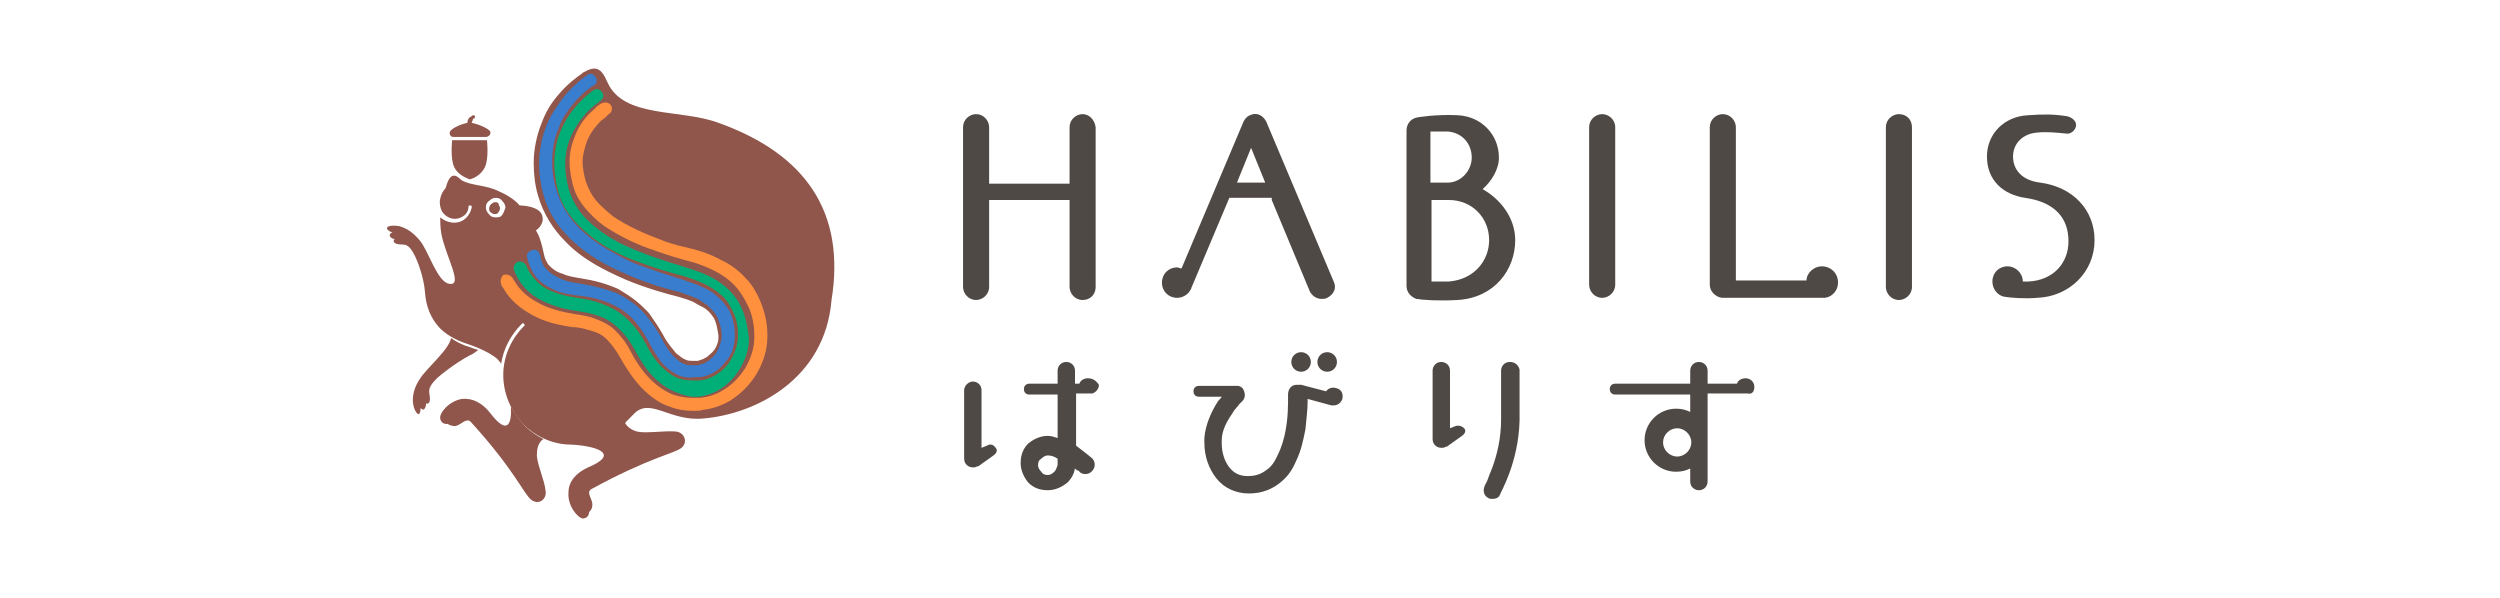 <?xml version="1.0" encoding="utf-8"?>
<!-- Generator: Adobe Illustrator 24.3.0, SVG Export Plug-In . SVG Version: 6.00 Build 0)  -->
<svg version="1.1" id="レイヤー_1" xmlns="http://www.w3.org/2000/svg" xmlns:xlink="http://www.w3.org/1999/xlink" x="0px"
	 y="0px" viewBox="0 0 230 55" style="enable-background:new 0 0 230 55;" xml:space="preserve">
<style type="text/css">
	.st0{fill:#F29600;}
	.st1{fill:#F39800;}
	.st2{fill:url(#SVGID_1_);}
	.st3{fill:url(#SVGID_2_);}
	.st4{fill:#717071;}
	.st5{fill:#EB6D8E;}
	.st6{clip-path:url(#SVGID_6_);}
	.st7{clip-path:url(#SVGID_8_);}
	.st8{fill:#E95377;stroke:#E95377;stroke-width:0.273;}
	.st9{fill:url(#);stroke:#40210F;stroke-width:0.632;stroke-linecap:round;stroke-linejoin:round;}
	.st10{fill:#FFFFFF;}
	.st11{fill:#FCECDB;}
	.st12{fill:#F9CFA5;}
	.st13{fill:#DBDCDC;}
	.st14{fill:#B1B7DC;}
	.st15{fill:#7A8875;}
	.st16{fill:#BAC6CD;}
	.st17{fill:none;stroke:#40210F;stroke-width:0.632;stroke-linecap:round;stroke-linejoin:round;}
	.st18{fill:#231815;}
	.st19{fill:#F19A94;}
	.st20{fill:#9FD2F1;stroke:#40210F;stroke-width:0.632;stroke-linecap:round;stroke-linejoin:round;}
	.st21{fill:#DBDCDC;stroke:#40210F;stroke-width:0.632;stroke-linecap:round;stroke-linejoin:round;}
	.st22{fill:#18B7CD;}
	.st23{fill-rule:evenodd;clip-rule:evenodd;fill:#1BB8CE;}
	.st24{opacity:0.7;fill:#1BB8CE;}
	.st25{fill:#1BB8CE;}
	.st26{fill:#009245;}
	.st27{fill:#8C6239;}
	.st28{fill:#A67C52;}
	.st29{fill:#8DC21F;}
	.st30{fill:#ED86B3;}
	.st31{fill:#DADF00;}
	.st32{fill:#231815;stroke:#231815;stroke-width:9.070720e-02;stroke-miterlimit:10;}
	.st33{fill:#FBC82B;}
	.st34{fill:#F3B3CF;}
	.st35{fill:#F2E1C1;}
	.st36{fill:#B7DEEA;}
	.st37{fill:none;}
	.st38{fill:#8A6254;}
	.st39{fill:#F6D3B9;}
	.st40{fill:#7A573F;}
	.st41{fill:url(#SVGID_9_);}
	.st42{fill:#90554B;}
	.st43{fill-rule:evenodd;clip-rule:evenodd;fill:#90554B;}
	.st44{fill:#4F4946;}
	.st45{fill:#00AE77;}
	.st46{fill:#FF903D;}
	.st47{fill:#387DCE;}
</style>
<g>
	<g>
		<path class="st42" d="M44,32.2c-0.4-0.1-0.8-0.3-1.2-0.4c-0.5-0.2-0.9-0.4-1.3-0.7c0,0,0,0,0,0c-0.2,1.1-2.3,2.8-2.9,3.8
			c-0.4,0.6-0.7,1.4-0.6,2.2c0.1,0.7,0.4,1,0.5,1c0.2,0,0.2-0.6,0.2-0.6c0.2,0.4,0.5,0.1,0.5-0.4c0.1,0.1,0.5,0.1,0.3-0.9
			c-0.1-0.5,0.2-0.9,0.7-1.4c0.3-0.3,1.7-1.4,3-2.1C43.5,32.6,43.7,32.4,44,32.2z"/>
		<path class="st42" d="M49.4,41.7c0-0.5,0.2-1.1,0.6-1.3c-0.6-0.3-1.2-0.7-1.7-1.2c-0.5-0.5-0.9-1.1-1.3-1.8
			c0.1,1.6-0.3,2.7-1.9,0.6c-0.7-0.9-1.6-1.4-2.6-1.3c-1.2,0.2-2.1,1.3-2,1.8c0.1,0.6,0.7,0.5,0.7,0.5s0.2,0.2,0.7,0.2
			c0.5-0.1,1-0.8,1.4-0.4c4.1,4.5,4.9,6.7,5.6,7.2c0.7,0.5,1.4-0.1,1.3-0.8C50.1,44.1,49.3,42.5,49.4,41.7z"/>
		<g>
			<path class="st43" d="M44.8,12.9c0,0,0.2,1.7-0.2,2.5c-0.3,0.6-0.9,1-1.4,1.1c-0.5-0.2-1.1-0.5-1.4-1.1c-0.4-0.8-0.2-2.5-0.2-2.5
				L44.8,12.9z"/>
			<path class="st42" d="M45.1,12.1c-0.1-0.2-0.8-0.6-1.7-0.8c0-0.1,0.1-0.2,0.1-0.3c0-0.1,0.1-0.1,0.1-0.1c0,0,0,0,0,0c0,0,0,0,0,0
				c0.1,0,0.1-0.2,0.1-0.2c0-0.1-0.2-0.1-0.2-0.1c0,0-0.1,0.1-0.3,0.2c-0.1,0.1-0.2,0.3-0.2,0.5c-0.9,0.2-1.5,0.6-1.6,0.8
				c-0.1,0.3,0.1,0.5,0.3,0.5l3,0C44.9,12.6,45.2,12.4,45.1,12.1z"/>
		</g>
		<g>
			<path class="st42" d="M45.6,18.6c-0.1,0-0.2,0-0.3,0.1C45.1,18.8,45,19,45,19.2c0,0.1,0,0.2,0.1,0.3c0.1,0.1,0.3,0.2,0.4,0.2
				c0.1,0,0.2,0,0.3-0.1l0.1,0.1l-0.1-0.1c0.1-0.1,0.2-0.3,0.2-0.4c0-0.1,0-0.2-0.1-0.3C45.9,18.7,45.8,18.6,45.6,18.6z"/>
			<path class="st42" d="M66.1,11.3c-3.5-1.3-8.7-0.4-10.2-3.7c-0.6-1.4-1.1-1.6-2.3-0.9c0,0,0,0-0.1,0.1c-0.3,0.2-1.3,0.9-2.2,2
				c-0.6,0.7-1.1,1.5-1.5,2.6c-0.4,1-0.7,2.3-0.7,3.6c0,0,0,0,0,0c0,0.9,0.1,2,0.4,3c0.5,1.7,1.4,3.1,2.5,4.2
				c1.6,1.7,3.7,2.7,5.5,3.5c1.9,0.8,3.7,1.3,4.9,1.6c0.6,0.2,1.1,0.3,1.6,0.6c0.3,0.2,0.6,0.3,0.9,0.5c0.4,0.3,0.6,0.6,0.8,0.9l0,0
				c0.2,0.4,0.3,0.9,0.4,1.6c0,0,0,0,0,0c0,0,0,0,0,0c0,0,0,0,0,0c0,0,0,0,0,0c0,0.2,0,0.5-0.1,0.7l0,0c-0.1,0.4-0.4,0.8-0.8,1.1
				c-0.3,0.3-0.7,0.4-1,0.5c-0.1,0-0.3,0-0.4,0c-0.3,0-0.5,0-0.7-0.1c-0.3-0.1-0.5-0.3-0.9-0.6c-0.3-0.4-0.8-0.9-1.2-1.7
				c-0.4-0.7-0.8-1.3-1.3-2c-0.2-0.2-0.9-1-2-1.7c-0.3-0.2-0.5-0.3-0.8-0.5l0,0c-1.1-0.5-2.2-0.8-3.5-1c-0.6-0.1-1.2-0.2-1.6-0.4
				c-0.7-0.2-1-0.5-1.3-0.8c-0.1-0.1-0.2-0.3-0.3-0.5c-0.1-0.2-0.2-0.7-0.2-0.7c-0.3-1.5-0.7-2-0.7-2s0.8-0.5,0.6-1.3
				c-0.2-1-2.1-1-2.1-1s-0.5-0.7-1.9-1.3c-1.2-0.6-2.5-0.5-3.4-1c-0.3-0.2-1-1.2-1.5,0.7c0,0-0.4,0.4-0.5,1c-0.1,0.3,0,0.9,0.2,1.2
				c0.5,0.7,1.3,0.8,1.9,0.4c0.3-0.2,0.5-0.5,0.5-0.9l0,0c0-0.1,0.1-0.1,0.2-0.1c0.1,0,0.1,0.1,0.1,0.2c-0.1,0.4-0.3,0.8-0.7,1.1
				c-0.7,0.5-1.6,0.3-2.2-0.2c0,0.3,0,0.9,0.1,1.5c0.4,2.1,2.1,4.9,0.7,4.6c-1.1-0.2-1.9-3.1-2.7-4c-0.5-0.6-1.1-1.1-1.9-1.3
				c-0.7-0.1-1.1,0-1.1,0.2c0,0.2,0.5,0.4,0.5,0.4c-0.4,0.1-0.3,0.5,0.2,0.6c-0.1,0.1-0.3,0.5,0.8,0.5c0.5,0,0.8,0.5,1.1,1.1
				c0.2,0.4,0.8,1.9,0.9,3.3c0,0,0,0,0,0l0,0c0.1,1.4,0.6,2.4,1.2,3.1c0.6,0.7,1.5,1.2,2.3,1.5c0.9,0.3,1.7,0.6,2.4,1
				c0.3,0.2,0.7,0.4,0.9,0.7c0.1,0.1,0.2,0.2,0.2,0.3c0.2-1.4,0.9-2.7,1.9-3.7c0.1-0.1,0.2-0.1,0.2,0c0.1,0.1,0.1,0.2,0,0.2
				c-1.1,1.1-1.9,2.7-1.9,4.5c0,1.7,0.7,3.3,1.8,4.5c1.1,1.1,2.7,1.9,4.4,1.9c0,0,0,0,0,0c0,0,0,0,0,0c2.2,0.1,4.7,0.8,1.6,2.1
				c-1.1,0.5-1.8,1.3-1.8,2.3c-0.1,1.2,0.8,2.3,1.3,2.4c0.6,0,0.6-0.6,0.6-0.6s0.3-0.2,0.3-0.7c0-0.5-0.6-1.1-0.1-1.4
				c5.3-2.9,7.7-3.3,8.3-3.8c0.6-0.5,0.3-1.4-0.5-1.5c-1.1-0.1-2.8,0.2-3.6,0c-0.4-0.1-0.9-0.4-1.1-0.8c0,0,0.1,0,0.1-0.1
				c0,0,0,0,0,0c0,0,0.1-0.1,0.1-0.1c0,0,0,0,0,0c0,0,0.1-0.1,0.1-0.1c0,0,0,0,0,0c0,0,0.1-0.1,0.1-0.1c0,0,0,0,0,0
				c0,0,0.1-0.1,0.1-0.1c0,0,0,0,0,0c0,0,0.1-0.1,0.1-0.1c0,0,0,0,0,0c0,0,0.1-0.1,0.1-0.1c0,0,0,0,0,0c0,0,0,0,0.1-0.1
				c1.5-1.6,3.3,0.7,6.4,0.4c4.8-0.4,11.2-3.6,11.8-10.9C77.8,19.6,74.2,14.2,66.1,11.3z M46.1,19.9L46.1,19.9
				C45.9,20,45.8,20,45.6,20c0,0,0,0,0,0c-0.3,0-0.5-0.1-0.7-0.4c-0.1-0.1-0.2-0.3-0.2-0.5c0-0.3,0.1-0.5,0.4-0.7
				c0.1-0.1,0.3-0.2,0.5-0.2c0.3,0,0.5,0.1,0.7,0.4c0.1,0.1,0.2,0.3,0.2,0.5C46.4,19.4,46.3,19.7,46.1,19.9z"/>
		</g>
	</g>
	<g>
		<path class="st44" d="M90.8,41l-0.5,0.2v-5.3c0-0.5-0.4-0.8-0.8-0.8s-0.8,0.4-0.8,0.8v6.3c0,0.5,0.4,0.8,0.8,0.8
			c0.1,0,0.3,0,0.4-0.1c0,0,0.1,0,0.1,0l1.4-1c0.3-0.2,0.4-0.5,0.2-0.7C91.4,40.9,91.1,40.8,90.8,41z"/>
		<path class="st44" d="M133.9,39.2l-0.5,0.2v-5.3c0-0.5-0.4-0.8-0.8-0.8c-0.5,0-0.8,0.4-0.8,0.8v6.3c0,0.5,0.4,0.8,0.8,0.8
			c0.1,0,0.3,0,0.4-0.1c0,0,0.1,0,0.1,0l1.4-1c0.3-0.2,0.4-0.5,0.2-0.7C134.5,39.2,134.2,39.1,133.9,39.2z"/>
		<path class="st44" d="M138.9,33.3c-0.5,0-0.8,0.4-0.8,0.8l0,0c0,0,0,0.3,0,0.7c0,0.4,0,1,0,1.7c0,0.7,0,1.4,0,2.1
			c0,1.8-0.4,3.3-0.8,4.4c-0.2,0.5-0.4,1-0.5,1.3c-0.1,0.1-0.1,0.3-0.2,0.3c0,0,0,0.1,0,0.1c0,0,0,0,0,0c0,0,0,0,0,0
			c-0.2,0.4-0.1,0.9,0.3,1.1c0.1,0.1,0.3,0.1,0.4,0.1c0.3,0,0.6-0.1,0.7-0.4c0-0.1,1.7-2.9,1.8-6.8c0-0.7,0-1.5,0-2.2
			c0-1.4,0-2.5,0-2.5C139.7,33.6,139.4,33.3,138.9,33.3z"/>
		<path class="st44" d="M122.1,34.2c0.5,0,0.9-0.4,0.9-0.9c0-0.5-0.4-0.9-0.9-0.9c-0.5,0-0.9,0.4-0.9,0.9
			C121.2,33.8,121.6,34.2,122.1,34.2z"/>
		<path class="st44" d="M119.7,34.2c0.5,0,0.9-0.4,0.9-0.9c0-0.5-0.4-0.9-0.9-0.9c-0.5,0-0.9,0.4-0.9,0.9
			C118.8,33.8,119.2,34.2,119.7,34.2z"/>
		<path class="st44" d="M100.1,34.8c-0.4,0-0.7,0.2-0.8,0.5h-0.4c0-0.7,0-1.2,0-1.2c0-0.5-0.4-0.8-0.8-0.8c-0.5,0-0.8,0.4-0.8,0.8h0
			c0,0,0,0.5,0,1.2l-2.6,0c-0.3,0-0.5,0.2-0.5,0.5c0,0.3,0.2,0.5,0.5,0.5h2.6c0,0.5,0,1,0,1.6c0,0.8,0,1.6,0,2.4
			c-0.3-0.1-0.6-0.2-0.9-0.2c-0.7,0-1.3,0.3-1.8,0.7c-0.5,0.5-0.7,1.1-0.7,1.8c0,0.7,0.3,1.3,0.7,1.8c0.5,0.5,1.1,0.7,1.8,0.7
			c0,0,0,0,0,0c0.7,0,1.3-0.3,1.8-0.7c0.4-0.4,0.6-0.8,0.7-1.3c0.1,0.1,0.2,0.2,0.3,0.2c0.1,0,0.1,0.1,0.1,0.1c0,0,0,0,0,0
			c0,0,0,0,0,0c0.3,0.3,0.9,0.3,1.2-0.1c0.3-0.3,0.3-0.9-0.1-1.2c0,0-0.6-0.5-1.4-1.1c0-1.4,0-3.3,0-4.8h1.3c0.1,0,0.1,0,0.2,0
			c0.3-0.1,0.6-0.4,0.6-0.8C100.9,35.1,100.6,34.8,100.1,34.8z M97,43.4c-0.2,0.2-0.4,0.3-0.6,0.3c-0.3,0-0.5-0.1-0.6-0.3
			c-0.2-0.2-0.3-0.4-0.3-0.6c0-0.3,0.1-0.5,0.3-0.6c0.2-0.2,0.4-0.3,0.6-0.3c0,0,0,0,0,0c0.3,0,0.6,0.1,0.9,0.3c0,0,0,0,0,0
			c0,0.2,0,0.4,0,0.6C97.2,43,97.2,43.2,97,43.4z"/>
		<path class="st44" d="M161.4,35.6c0-0.5-0.4-0.8-0.8-0.8c-0.4,0-0.7,0.2-0.8,0.5h-2.7c0-0.7,0-1.2,0-1.2c0-0.5-0.4-0.8-0.8-0.8
			c-0.5,0-0.8,0.4-0.8,0.8c0,0,0,0.5,0,1.2h-6.9c-0.3,0-0.5,0.2-0.5,0.5s0.2,0.5,0.5,0.5h6.9c0,0.5,0,1.1,0,1.6
			c-0.4-0.2-0.8-0.3-1.3-0.3c-1.6,0-2.9,1.3-2.9,2.9c0,1.6,1.3,2.9,2.9,2.9c0.5,0,0.9-0.1,1.3-0.3c0,0.6,0,1,0,1.2
			c0,0.5,0.4,0.8,0.8,0.8c0.5,0,0.8-0.4,0.8-0.8c0-0.4,0-2,0-3.8c0,0,0,0,0,0c0,0,0,0,0,0c0-0.6,0-1.2,0-1.8c0-0.9,0-1.8,0-2.5
			l3.5,0c0.1,0,0.1,0,0.2,0C161.2,36.3,161.4,36,161.4,35.6z M154.3,42c-0.7,0-1.3-0.6-1.3-1.3c0-0.7,0.6-1.3,1.3-1.3
			c0.7,0,1.3,0.6,1.3,1.3C155.6,41.4,155,42,154.3,42z"/>
		<path class="st44" d="M122.9,35.7c-0.3-0.1-0.7,0-0.9,0.3l-2.3-0.6c0,0-0.1,0-0.2,0c-0.1,0-0.1,0-0.2,0c0,0,0,0,0,0
			c-0.5,0-0.8,0.4-0.8,0.9c0,0,0,0,0,0c0,0.1,0,0.3,0,0.7c0,1-0.1,2.8-0.7,4.3c-0.3,0.7-0.6,1.4-1.1,1.8c-0.5,0.4-1,0.7-1.9,0.7
			c-0.8,0-1.3-0.3-1.7-0.8c-0.4-0.5-0.7-1.3-0.7-2.2c0-0.1,0-0.2,0-0.3c0-0.9,0.5-1.8,1-2.5c0.2-0.4,0.5-0.6,0.6-0.8
			c0.1-0.1,0.2-0.2,0.2-0.2c0,0,0,0,0.1-0.1c0,0,0,0,0,0l0,0c0.3-0.3,0.3-0.8,0-1.2c-0.1-0.1-0.3-0.2-0.4-0.2c0,0,0,0-0.1,0
			c0,0-0.1,0-0.1,0h-3.4c-0.3,0-0.5,0.2-0.5,0.5c0,0.3,0.2,0.5,0.5,0.5h2.1c-0.1,0.2-0.3,0.3-0.4,0.5c-0.5,0.8-1.1,2-1.2,3.3
			c0,0.1,0,0.3,0,0.4c0,1.3,0.4,2.4,1.1,3.3c0.7,0.9,1.8,1.4,3,1.4c0,0,0,0,0,0c1.2,0,2.2-0.4,3-1.1c0.6-0.5,1-1.1,1.3-1.8
			c0.5-1,0.7-2,0.9-3c0.1-1,0.2-1.9,0.2-2.5c0-0.1,0-0.2,0-0.3l2.2,0.6c0.1,0,0.1,0,0.2,0c0.4,0,0.7-0.3,0.8-0.6
			C123.6,36.2,123.4,35.8,122.9,35.7z"/>
	</g>
	<g>
		<path class="st44" d="M174.7,10.5c-0.6,0-1.2,0.5-1.2,1.2v14.7c0,0.6,0.5,1.2,1.2,1.2c0.6,0,1.2-0.5,1.2-1.2l0-14.7
			C175.9,11,175.4,10.5,174.7,10.5z"/>
		<path class="st44" d="M147.4,10.5c-0.6,0-1.2,0.5-1.2,1.2l0,14.5c0,0.6,0.5,1.2,1.2,1.2c0.6,0,1.2-0.5,1.2-1.2V11.7
			C148.6,11,148,10.5,147.4,10.5z"/>
		<path class="st44" d="M99.6,10.5c-0.6,0-1.2,0.5-1.2,1.2v5.2h-7.4v-5.2c0-0.6-0.5-1.2-1.2-1.2c-0.6,0-1.2,0.5-1.2,1.2l0,14.7
			c0,0.6,0.5,1.2,1.2,1.2c0.6,0,1.2-0.5,1.2-1.2v-8h7.4v8c0,0.6,0.5,1.2,1.2,1.2s1.2-0.5,1.2-1.2V11.7
			C100.7,11,100.2,10.5,99.6,10.5z"/>
		<path class="st44" d="M117,18.4l3.5,8.4c0.2,0.4,0.6,0.7,1.1,0.7c0.2,0,0.3,0,0.5-0.1c0.6-0.3,0.9-0.9,0.6-1.5l-6.2-14.7
			c-0.3-0.6-0.9-0.9-1.5-0.6c-0.3,0.1-0.5,0.4-0.6,0.6v0l-5.7,13.5c-0.1,0-0.3-0.1-0.4-0.1c-0.8,0-1.4,0.6-1.4,1.4
			c0,0.8,0.6,1.4,1.4,1.4c0.5,0,1-0.3,1.2-0.7c0,0,0.1-0.1,0.1-0.2l3.5-8.3H117z M113.8,16.8l1.3-3.2l1.3,3.2H113.8z"/>
		<path class="st44" d="M167.6,24.5c-0.7,0-1.4,0.6-1.4,1.3h-6.5l0-14.1c0-0.6-0.5-1.2-1.2-1.2c-0.6,0-1.2,0.5-1.2,1.2v14.5
			c0,0.6,0.5,1.1,1.1,1.2c0,0,0.1,0,0.1,0l9.1,0c0,0,0.2,0,0.3,0c0.7-0.1,1.2-0.7,1.2-1.4C169.1,25.1,168.4,24.5,167.6,24.5z"/>
		<path class="st44" d="M136.4,17.4c0.8-0.7,1.5-1.8,1.5-2.9c0-2.1-1.6-3.8-3.8-3.9c-2-0.1-3.7,0.2-3.7,0.2v0c-0.6,0.1-1,0.6-1,1.2
			v14.3c0,0.6,0.4,1,0.9,1.2v0c0,0,0,0,0,0c0,0,0.1,0,0.1,0c0.4,0.1,2,0.2,3.7,0.1c3.4-0.2,5.3-2.8,5.3-5.5
			C139.4,20,138,18.3,136.4,17.4z M133.2,12.1c1.3,0.1,2.2,1.1,2.2,2.4c0,1.2-1,2.3-2.2,2.3h-1.6v-4.7
			C132.2,12.1,132.7,12.1,133.2,12.1z M133.3,25.9c-0.6,0-1.1,0-1.6,0v-7.5h1.6c2.1,0,3.7,1.6,3.7,3.7
			C137,23.9,135.7,25.7,133.3,25.9z"/>
		<path class="st44" d="M187.7,16.8c-1.7-0.2-2.5-1.2-2.5-2.4c0-1.2,0.9-2.1,2.2-2.2c0.9-0.1,1.8,0,2.8,0.1c0.4,0,0.8-0.4,0.8-0.8
			c0-0.4-0.4-0.7-0.8-0.8c-1.2-0.2-2.2-0.2-3.6-0.1c-2.2,0.1-3.8,1.7-3.8,3.8c0,2.2,1.5,3.5,3.5,3.8c2.8,0.4,4,1.9,4,4
			c0,2-1.4,3.6-3.7,3.7c-0.2,0-0.4,0-0.5,0c0-0.8-0.7-1.4-1.4-1.4c-0.8,0-1.4,0.6-1.4,1.4c0,0.7,0.5,1.3,1.1,1.4l0,0c0,0,0,0,0,0
			c0.6,0.1,1.9,0.2,3,0.1c3-0.1,5.3-2.4,5.3-5.3C192.7,19.3,190.7,17.2,187.7,16.8z"/>
	</g>
	<path class="st45" d="M60.7,35.2c-0.9-0.7-1.6-1.7-2.3-3l0,0c-0.6-1.1-1.3-1.9-2.1-2.5l0,0c-0.8-0.6-1.9-0.9-3.3-1.1l0,0
		c-1.4-0.2-2.6-0.6-3.6-1.2l0,0c-1-0.6-1.7-1.5-2.1-2.5l0,0c-0.1-0.3,0-0.6,0.3-0.8l0,0c0.3-0.1,0.6,0,0.8,0.3l0,0
		c0.3,0.8,0.9,1.5,1.6,2l0,0c0.8,0.5,1.8,0.8,3.1,1l0,0c1.5,0.2,2.7,0.6,3.8,1.3l0,0c1,0.7,1.8,1.6,2.5,2.9l0,0
		c0.6,1.2,1.3,2.1,2,2.6l0,0c0.7,0.6,1.4,0.8,2.4,0.8l0,0c0.2,0,0.4,0,0.6,0l0,0c1-0.1,1.9-0.7,2.5-1.4l0,0c0.6-0.8,1-1.8,1-2.7l0,0
		c0,0,0-0.1,0-0.1l0,0c0-0.9-0.2-1.6-0.5-2.2l0,0c-0.3-0.6-0.6-1.1-1.1-1.5l0,0c-0.9-0.8-2.1-1.3-3.4-1.7l0,0
		c-1.2-0.3-2.9-0.8-4.7-1.5l0,0c-1.8-0.7-3.5-1.7-4.9-3.1l0,0c-0.9-0.9-1.7-2-2-3.4l0,0C51.1,16.6,51,15.7,51,15l0,0
		c0-2.2,0.9-3.9,1.8-5l0,0c0.9-1.1,1.8-1.7,1.8-1.7l0,0c0.3-0.2,0.6-0.1,0.8,0.2l0,0c0.2,0.3,0.1,0.6-0.2,0.8l0,0l0,0c0,0,0,0,0,0
		l0,0c0,0,0,0,0,0l0,0c0,0-0.1,0-0.1,0.1l0,0c-0.1,0.1-0.2,0.1-0.4,0.3l0,0c-0.3,0.2-0.7,0.6-1.1,1.1l0,0c-0.8,1-1.6,2.4-1.6,4.3
		l0,0c0,0.7,0.1,1.4,0.3,2.2l0,0c0.3,1.1,0.9,2.1,1.7,2.9l0,0c0.8,0.8,1.8,1.5,2.9,2.1l0,0c2.2,1.1,4.6,1.8,6.2,2.3l0,0
		c1,0.3,2.1,0.7,3,1.3l0,0c0.9,0.6,1.7,1.4,2.2,2.6l0,0c0.3,0.7,0.5,1.6,0.6,2.6l0,0c0,0,0,0.1,0,0.1l0,0c0,1.2-0.5,2.4-1.3,3.4l0,0
		c-0.8,1-1.9,1.7-3.3,1.9l0,0c-0.2,0-0.5,0-0.7,0l0,0c0,0,0,0,0,0l0,0C62.6,36.3,61.5,35.9,60.7,35.2L60.7,35.2z"/>
	<path class="st46" d="M63.8,37.8c-0.7,0-1.5-0.1-2.2-0.4l0,0c-0.7-0.2-1.3-0.6-1.9-1.1l0,0c-1.1-0.9-1.9-2.1-2.7-3.5l0,0
		c-0.4-0.7-0.8-1.2-1.2-1.6l0,0c-0.4-0.4-0.8-0.6-1.5-0.8l0,0c-0.4-0.1-0.9-0.3-1.6-0.3l0,0c-1.4-0.2-2.6-0.5-3.7-1.1l0,0
		c-1.1-0.6-2.1-1.4-2.7-2.5l0,0c-0.1-0.1-0.2-0.3-0.2-0.4l0,0c-0.1-0.3,0-0.6,0.2-0.8l0,0c0.3-0.1,0.6,0,0.8,0.2l0,0
		c0.1,0.1,0.1,0.2,0.2,0.3l0,0c0.5,0.9,1.3,1.6,2.3,2.1l0,0c0.9,0.5,2.1,0.8,3.3,1l0,0c0.7,0.1,1.3,0.2,1.8,0.4l0,0
		c0.8,0.3,1.4,0.6,1.9,1.1l0,0c0.5,0.5,1,1.1,1.4,1.9l0,0c0.7,1.3,1.4,2.3,2.4,3.1l0,0c0.5,0.4,1,0.7,1.5,0.9l0,0
		c0.6,0.2,1.2,0.3,1.8,0.3l0,0c0,0,0,0,0,0l0,0c0.3,0,0.5,0,0.8,0l0,0c0.7-0.1,1.4-0.3,2-0.7l0,0c0.9-0.5,1.6-1.3,2.1-2.1l0,0
		c0.5-0.9,0.8-1.8,0.8-2.8l0,0c0,0,0-0.1,0-0.1l0,0c0-1-0.2-2-0.6-2.8l0,0c-0.3-0.6-0.6-1.1-1-1.6l0,0c-0.6-0.7-1.3-1.2-2.1-1.6l0,0
		c-0.8-0.4-1.6-0.7-2.4-0.9l0,0c-0.8-0.2-1.8-0.5-2.9-0.9l0,0c-1.6-0.5-3.3-1.3-4.8-2.3l0,0c-0.7-0.5-1.3-1.1-1.8-1.7l0,0
		c-0.5-0.6-0.9-1.3-1.1-2.1l0,0c-0.2-0.8-0.3-1.5-0.3-2.1l0,0c0-0.9,0.2-1.7,0.5-2.4l0,0c0.4-1,1-1.8,1.6-2.3l0,0
		c0.3-0.3,0.5-0.5,0.7-0.6l0,0c0.1-0.1,0.1-0.1,0.2-0.1l0,0c0,0,0,0,0,0l0,0c0.2-0.1,0.4-0.1,0.6,0l0,0h0c0.2,0.1,0.3,0.3,0.3,0.5
		l0,0c0,0.2-0.1,0.4-0.3,0.5l0,0c0,0,0,0,0,0l0,0c0,0-0.1,0.1-0.1,0.1l0,0c-0.1,0.1-0.3,0.3-0.6,0.5l0,0c-0.4,0.4-1,1.1-1.3,1.9l0,0
		c-0.2,0.6-0.4,1.2-0.4,1.9l0,0c0,0.5,0.1,1.1,0.3,1.8l0,0c0.2,0.6,0.5,1.2,0.9,1.7l0,0c0.4,0.5,1,1,1.6,1.5l0,0
		c1.3,0.9,2.9,1.6,4.5,2.2l0,0c1,0.4,2,0.6,2.8,0.8l0,0c0.8,0.2,1.7,0.5,2.6,1l0,0c0.9,0.4,1.7,1,2.4,1.8l0,0
		c0.5,0.5,0.9,1.2,1.2,1.9l0,0c0.4,0.9,0.7,2,0.7,3.2l0,0c0,0.1,0,0.1,0,0.2l0,0c0,1.2-0.4,2.4-1,3.4l0,0c-0.6,1-1.5,1.9-2.5,2.5
		l0,0c-0.7,0.4-1.5,0.7-2.4,0.8l0,0C64.4,37.8,64.1,37.8,63.8,37.8L63.8,37.8C63.8,37.8,63.8,37.8,63.8,37.8L63.8,37.8z"/>
	<path class="st47" d="M62.6,34.6L62.6,34.6c-0.5-0.2-1-0.5-1.5-1l0,0c-0.5-0.5-0.9-1.2-1.4-2.1l0,0c-0.3-0.6-0.7-1.2-1.1-1.7l0,0
		C58,29,57.2,28.4,56.3,28l0,0c-0.9-0.4-1.9-0.7-3.1-0.8l0,0c-0.7-0.1-1.4-0.2-1.9-0.4l0,0c-0.8-0.3-1.4-0.7-1.9-1.2l0,0l0,0
		c-0.4-0.5-0.7-1.1-0.9-1.9l0,0c-0.1-0.3,0.1-0.6,0.5-0.7l0,0c0.3-0.1,0.6,0.1,0.7,0.5l0,0c0.1,0.6,0.3,1,0.6,1.3l0,0
		c0.3,0.3,0.7,0.6,1.4,0.9l0,0c0.5,0.2,1,0.3,1.7,0.4l0,0c1.2,0.2,2.4,0.5,3.4,0.9l0,0c1,0.5,2,1.2,2.7,2.1l0,0
		c0.5,0.6,0.9,1.2,1.3,1.9l0,0c0.4,0.8,0.8,1.4,1.2,1.8l0,0c0.4,0.4,0.7,0.6,1,0.7l0,0c0.2,0.1,0.4,0.1,0.8,0.1l0,0
		c0.1,0,0.3,0,0.4,0l0,0c0.4-0.1,0.8-0.2,1.2-0.6l0,0c0.4-0.3,0.7-0.8,0.8-1.2l0,0c0.1-0.3,0.2-0.6,0.2-0.8l0,0c0,0,0,0,0,0l0,0
		c0,0,0,0,0,0l0,0c0,0,0,0,0,0l0,0v0c0-0.8-0.2-1.3-0.4-1.8l0,0l0,0c-0.2-0.4-0.5-0.7-0.9-1.1l0,0c-0.3-0.2-0.6-0.4-0.9-0.6l0,0
		c-0.5-0.2-1-0.4-1.6-0.6l0,0c-1.2-0.3-3-0.8-4.8-1.6l0,0c-1.9-0.8-3.8-1.8-5.4-3.4l0,0c-1.1-1.1-2-2.4-2.4-4l0,0
		c-0.3-1-0.4-2-0.4-2.9l0,0l0,0c0,0,0,0,0,0l0,0c0-1.3,0.3-2.5,0.7-3.5l0,0c0.4-1,1-1.8,1.5-2.5l0,0c0.9-1.1,1.8-1.8,2.1-2l0,0
		c0,0,0.1,0,0.1-0.1l0,0c0.3-0.2,0.6-0.1,0.8,0.2l0,0c0.2,0.3,0.1,0.6-0.2,0.8l0,0c0,0,0,0-0.1,0l0,0c0,0-0.1,0.1-0.1,0.1l0,0
		c-0.1,0.1-0.3,0.2-0.4,0.3l0,0c-0.4,0.3-0.8,0.7-1.3,1.3l0,0c-0.5,0.6-1,1.3-1.3,2.2l0,0c-0.4,0.9-0.6,1.9-0.6,3.1l0,0l0,0l0,0h0
		l0,0l0,0c0,0,0,0,0,0l0,0c0,0.8,0.1,1.7,0.4,2.6l0,0c0.4,1.4,1.2,2.6,2.1,3.5l0,0c1.4,1.4,3.3,2.4,5,3.2l0,0
		c1.8,0.7,3.5,1.2,4.7,1.6l0,0c0.6,0.2,1.2,0.4,1.8,0.7l0,0c0.4,0.2,0.8,0.4,1.1,0.7l0,0c0.5,0.4,0.9,0.9,1.2,1.4l0,0l0,0
		c0.3,0.6,0.5,1.3,0.5,2.3l0,0c0,0,0,0.1,0,0.1l0,0c0,0,0,0,0,0l0,0c0,0,0,0,0,0l0,0c0,0.4-0.1,0.8-0.2,1.2l0,0
		c-0.2,0.6-0.7,1.2-1.2,1.7l0,0c-0.5,0.4-1.1,0.7-1.8,0.8l0,0c-0.2,0-0.4,0-0.5,0l0,0C63.3,34.8,63,34.7,62.6,34.6L62.6,34.6z"/>
</g>
</svg>
